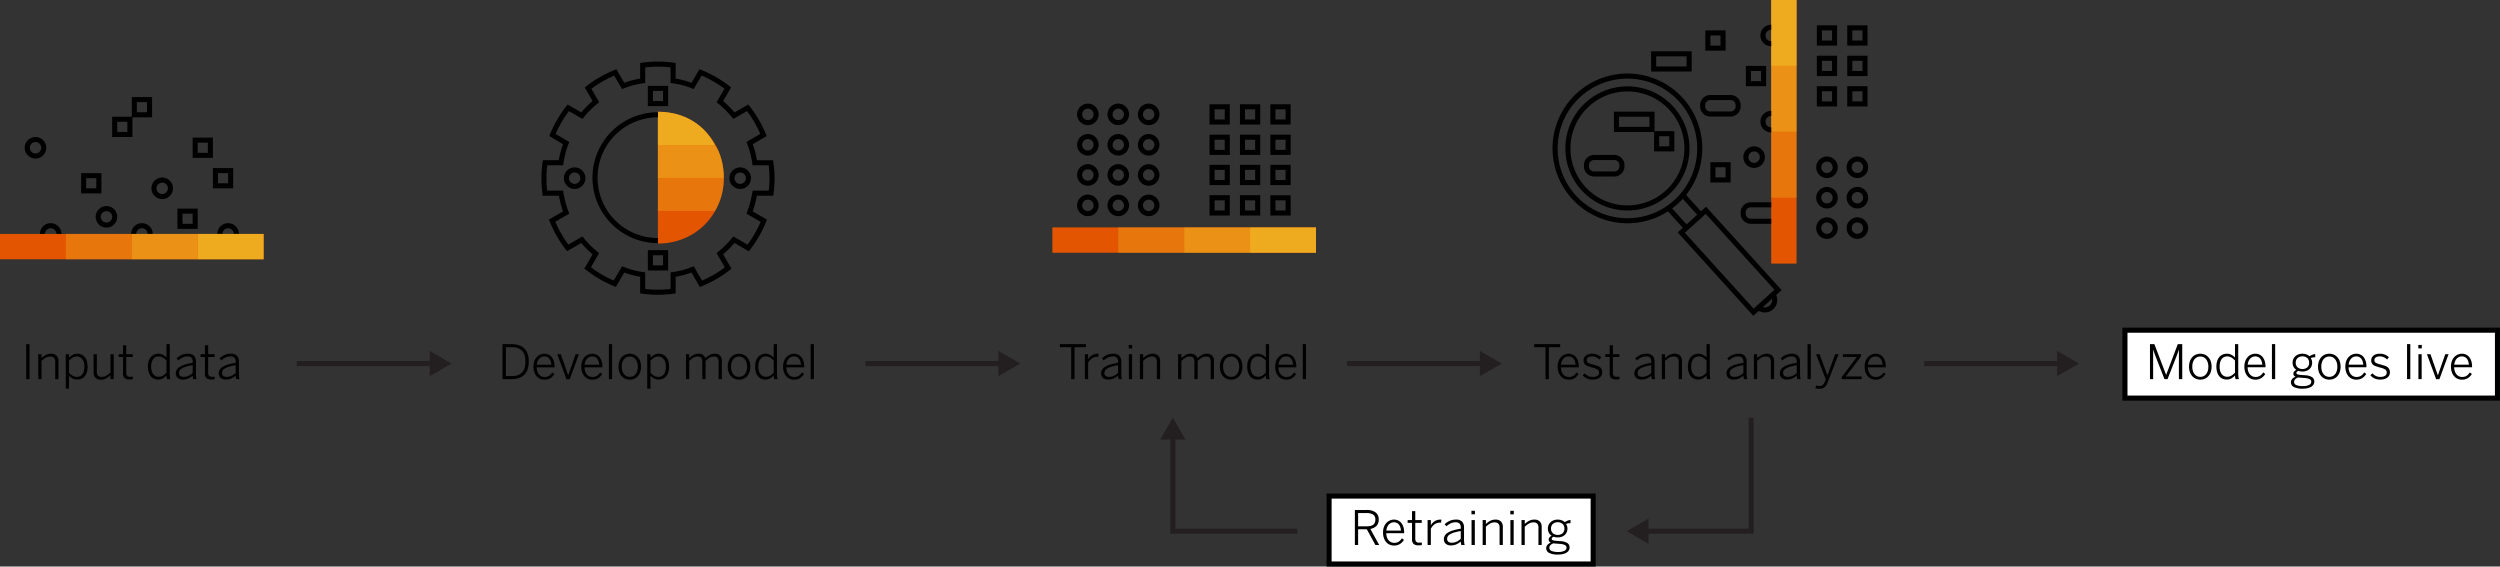 <svg xmlns="http://www.w3.org/2000/svg" viewBox="0 0 1479.506 335.264"><rect x="0" y="0" width="1479.506" height="335.264" fill="#333333" stroke="none"/><defs><style>.cls-1{fill:#e35500;}.cls-2,.cls-3,.cls-4{fill:#efab1f;}.cls-3{opacity:0.7;}.cls-4{opacity:0.4;}.cls-5{fill:#fff;stroke:#000;}.cls-5,.cls-6{stroke-miterlimit:10;stroke-width:3px;}.cls-6{fill:none;stroke:#231f20;}.cls-7{fill:#231f20;}</style></defs><g id="Ebene_2" data-name="Ebene 2"><g id="Layer_1" data-name="Layer 1"><path d="M15.491,224.382V203.656h1.983v20.726Z"/><path d="M22.655,224.382V209.63h1.928v2.325a10.873,10.873,0,0,1,2.468-1.839,6.445,6.445,0,0,1,3.165-.773,4.349,4.349,0,0,1,3.288,1.149,4.476,4.476,0,0,1,1.1,3.226v10.664H32.677V214.074a3.3,3.3,0,0,0-.711-2.318A2.927,2.927,0,0,0,29.737,211a5.408,5.408,0,0,0-2.659.683,12.21,12.21,0,0,0-2.5,1.887v10.814Z"/><path d="M38.925,229.988V209.63h1.928v2.093a10.239,10.239,0,0,1,2.078-1.662,5.388,5.388,0,0,1,2.857-.718,5.994,5.994,0,0,1,2.379.479,5.222,5.222,0,0,1,1.928,1.417,6.954,6.954,0,0,1,1.285,2.381,12.168,12.168,0,0,1,0,6.754,6.707,6.707,0,0,1-1.313,2.377,5.32,5.32,0,0,1-1.982,1.406,6.462,6.462,0,0,1-2.475.471,5.452,5.452,0,0,1-2.6-.625,8.949,8.949,0,0,1-2.16-1.618v7.6Zm1.928-9.368a9.09,9.09,0,0,0,2.2,1.793,4.838,4.838,0,0,0,2.392.616,4.524,4.524,0,0,0,1.812-.356,3.65,3.65,0,0,0,1.415-1.082,5.323,5.323,0,0,0,.923-1.861,9.659,9.659,0,0,0,.335-2.71,9.151,9.151,0,0,0-.349-2.669,5.334,5.334,0,0,0-.971-1.882,3.986,3.986,0,0,0-1.428-1.109A4.2,4.2,0,0,0,45.446,211a4.606,4.606,0,0,0-2.447.657,10.555,10.555,0,0,0-2.146,1.779Z"/><path d="M55.386,220.294V209.63h1.927v10.323a3.354,3.354,0,0,0,.7,2.331,2.915,2.915,0,0,0,2.242.759,5.206,5.206,0,0,0,2.645-.705,13.625,13.625,0,0,0,2.482-1.879V209.63h1.928v14.752H65.38v-2.324a11.259,11.259,0,0,1-2.468,1.853,6.3,6.3,0,0,1-3.138.786,4.314,4.314,0,0,1-3.3-1.162A4.559,4.559,0,0,1,55.386,220.294Z"/><path d="M70.22,211.285V209.63H72.8v-5.291h1.927v5.291H78.56v1.655H74.731v9.266a2.909,2.909,0,0,0,.479,1.8,2.225,2.225,0,0,0,1.846.623h.827a2.466,2.466,0,0,0,.718-.1v1.532c-.228.036-.52.073-.875.109a10.346,10.346,0,0,1-1.039.055,4.242,4.242,0,0,1-3-.855,3.743,3.743,0,0,1-.882-2.782v-9.652Z"/><path d="M87.528,216.993a10.693,10.693,0,0,1,.478-3.362,6.752,6.752,0,0,1,1.318-2.385,5.39,5.39,0,0,1,1.987-1.425,6.322,6.322,0,0,1,2.459-.478,5.65,5.65,0,0,1,2.669.649,7.307,7.307,0,0,1,2.1,1.622v-7.958h1.928v17.09a20.768,20.768,0,0,0,.1,2.208,4.914,4.914,0,0,0,.341,1.428H98.874a6.525,6.525,0,0,1-.238-.991,6.949,6.949,0,0,1-.1-1.183,9.071,9.071,0,0,1-2.081,1.706,5.442,5.442,0,0,1-2.848.714,6.207,6.207,0,0,1-2.376-.459,5,5,0,0,1-1.932-1.412,7.085,7.085,0,0,1-1.291-2.385A10.721,10.721,0,0,1,87.528,216.993Zm1.928.027a8.922,8.922,0,0,0,.349,2.642,5.332,5.332,0,0,0,.966,1.861,3.879,3.879,0,0,0,1.43,1.1,4.282,4.282,0,0,0,1.733.355,4.663,4.663,0,0,0,2.458-.65,10.587,10.587,0,0,0,2.142-1.773v-7.172a9.5,9.5,0,0,0-2.2-1.806,4.76,4.76,0,0,0-2.4-.63,4.454,4.454,0,0,0-1.8.362,3.655,3.655,0,0,0-1.417,1.11,5.515,5.515,0,0,0-.925,1.9A9.721,9.721,0,0,0,89.456,217.02Z"/><path d="M104.044,220.927a4.2,4.2,0,0,1,.506-2.027,5,5,0,0,1,1.681-1.72,12.54,12.54,0,0,1,3.083-1.4,30.513,30.513,0,0,1,4.724-1.037v-.758a3.083,3.083,0,0,0-.765-2.292,3.043,3.043,0,0,0-2.224-.751A6.583,6.583,0,0,0,108,211.6a12.429,12.429,0,0,0-2.458,1.68l-1.047-1.212a11.821,11.821,0,0,1,2.94-1.975,8.811,8.811,0,0,1,3.789-.754,4.656,4.656,0,0,1,3.616,1.243,4.968,4.968,0,0,1,1.123,3.456v6.695a20.858,20.858,0,0,0,.1,2.213,5.706,5.706,0,0,0,.314,1.432h-1.994c-.092-.321-.172-.643-.24-.969a5.525,5.525,0,0,1-.1-1.148,9.237,9.237,0,0,1-2.709,1.773,8.051,8.051,0,0,1-3.1.59,4.461,4.461,0,0,1-3.083-.98A3.457,3.457,0,0,1,104.044,220.927Zm1.928-.245a2.149,2.149,0,0,0,.71,1.76,2.99,2.99,0,0,0,1.965.587,6.891,6.891,0,0,0,2.907-.614,9.136,9.136,0,0,0,2.484-1.706v-4.584a29.9,29.9,0,0,0-3.924.879,10.954,10.954,0,0,0-2.47,1.058,3.68,3.68,0,0,0-1.3,1.229A2.754,2.754,0,0,0,105.972,220.682Z"/><path d="M118.687,211.285V209.63h2.584v-5.291H123.2v5.291h3.828v1.655H123.2v9.266a2.9,2.9,0,0,0,.479,1.8,2.223,2.223,0,0,0,1.845.623h.828a2.459,2.459,0,0,0,.717-.1v1.532c-.227.036-.519.073-.875.109a10.315,10.315,0,0,1-1.039.055,4.246,4.246,0,0,1-3-.855,3.743,3.743,0,0,1-.881-2.782v-9.652Z"/><path d="M129.474,220.927a4.2,4.2,0,0,1,.506-2.027,5,5,0,0,1,1.681-1.72,12.523,12.523,0,0,1,3.083-1.4,30.513,30.513,0,0,1,4.724-1.037v-.758a3.083,3.083,0,0,0-.765-2.292,3.044,3.044,0,0,0-2.224-.751,6.583,6.583,0,0,0-3.046.661,12.429,12.429,0,0,0-2.458,1.68l-1.047-1.212a11.8,11.8,0,0,1,2.94-1.975,8.807,8.807,0,0,1,3.788-.754,4.656,4.656,0,0,1,3.616,1.243,4.963,4.963,0,0,1,1.124,3.456v6.695a21.168,21.168,0,0,0,.1,2.213,5.747,5.747,0,0,0,.315,1.432h-1.994c-.092-.321-.172-.643-.241-.969a5.6,5.6,0,0,1-.1-1.148,9.25,9.25,0,0,1-2.709,1.773,8.056,8.056,0,0,1-3.106.59,4.464,4.464,0,0,1-3.083-.98A3.46,3.46,0,0,1,129.474,220.927Zm1.927-.245a2.152,2.152,0,0,0,.71,1.76,2.991,2.991,0,0,0,1.965.587,6.884,6.884,0,0,0,2.907-.614,9.126,9.126,0,0,0,2.485-1.706v-4.584a29.86,29.86,0,0,0-3.924.879,10.985,10.985,0,0,0-2.471,1.058,3.688,3.688,0,0,0-1.3,1.229A2.754,2.754,0,0,0,131.4,220.682Z"/><path d="M131.625,138.446h-3a6.375,6.375,0,0,1,12.75,0h-3a3.375,3.375,0,0,0-6.75,0ZM84,135.071a3.379,3.379,0,0,1,3.375,3.375h3a6.375,6.375,0,0,0-12.75,0h3A3.379,3.379,0,0,1,84,135.071Zm-54,0a3.379,3.379,0,0,1,3.375,3.375h3a6.375,6.375,0,0,0-12.75,0h3A3.379,3.379,0,0,1,30,135.071Zm87,.375H105v-12h12Zm-3-9h-6v6h6Zm-51-4.5a6.376,6.376,0,1,1-6.375,6.375A6.382,6.382,0,0,1,63,121.945Zm-3.375,6.375A3.375,3.375,0,1,0,63,124.945,3.379,3.379,0,0,0,59.625,128.32Zm30-16.875A6.375,6.375,0,1,1,96,117.82,6.382,6.382,0,0,1,89.625,111.445Zm3,0A3.375,3.375,0,1,0,96,108.07,3.378,3.378,0,0,0,92.625,111.445ZM90,57.445v12H78.374V81.07h-12v-12H78V57.445ZM75.374,72.07h-6v6h6ZM87,60.445H81v6h6Zm39,39h12v12H126Zm3,9h6v-6h-6Zm-3-15H114v-12h12Zm-3-9h-6v6h6Zm-63,30H48v-12H60Zm-3-9H51v6h6Zm-42.375-18A6.375,6.375,0,1,1,21,93.82,6.382,6.382,0,0,1,14.625,87.445Zm3,0A3.375,3.375,0,1,0,21,84.07,3.378,3.378,0,0,0,17.625,87.445Z"/><polygon class="cls-1" points="141.375 138.446 138.375 138.446 131.625 138.446 128.625 138.446 90.375 138.446 87.375 138.446 80.625 138.446 77.625 138.446 36.375 138.446 33.375 138.446 26.625 138.446 23.625 138.446 0 138.446 0 153.446 155.999 153.446 155.999 138.446 141.375 138.446"/><rect class="cls-2" x="128.999" y="126.446" width="15" height="39" transform="translate(-9.447 282.445) rotate(-90)"/><rect class="cls-3" x="89.999" y="126.446" width="15" height="39" transform="translate(-48.446 243.445) rotate(-90)"/><rect class="cls-4" x="51" y="126.446" width="15" height="39" transform="translate(-87.446 204.445) rotate(-90)"/><path d="M627.242,205.474v-1.818h15.381v1.818h-6.7v18.908h-1.983V205.474Z"/><path d="M642.022,224.382V209.63h1.927v2.937H644a7.512,7.512,0,0,1,2.276-2.308,6.423,6.423,0,0,1,3.575-.916h.342l-.191,1.819h-.287a1.2,1.2,0,0,1-.192-.014.848.848,0,0,0-.109-.014,5.513,5.513,0,0,0-3.213.955,7,7,0,0,0-2.256,2.715v9.578Z"/><path d="M651.66,220.927a4.2,4.2,0,0,1,.506-2.027,5,5,0,0,1,1.682-1.72,12.506,12.506,0,0,1,3.083-1.4,30.471,30.471,0,0,1,4.723-1.037v-.758a3.087,3.087,0,0,0-.764-2.292,3.045,3.045,0,0,0-2.225-.751,6.586,6.586,0,0,0-3.046.661,12.458,12.458,0,0,0-2.458,1.68l-1.047-1.212a11.808,11.808,0,0,1,2.941-1.975,8.8,8.8,0,0,1,3.788-.754,4.656,4.656,0,0,1,3.616,1.243,4.968,4.968,0,0,1,1.123,3.456v6.695a20.858,20.858,0,0,0,.1,2.213,5.75,5.75,0,0,0,.314,1.432H662c-.092-.321-.172-.643-.24-.969a5.525,5.525,0,0,1-.1-1.148,9.224,9.224,0,0,1-2.709,1.773,8.051,8.051,0,0,1-3.105.59,4.463,4.463,0,0,1-3.083-.98A3.457,3.457,0,0,1,651.66,220.927Zm1.928-.245a2.149,2.149,0,0,0,.71,1.76,2.991,2.991,0,0,0,1.965.587,6.887,6.887,0,0,0,2.907-.614,9.106,9.106,0,0,0,2.484-1.706v-4.584a29.9,29.9,0,0,0-3.924.879,10.954,10.954,0,0,0-2.47,1.058,3.688,3.688,0,0,0-1.3,1.229A2.754,2.754,0,0,0,653.588,220.682Z"/><path d="M667.984,206.212v-2.078h2.051v2.078Zm.055,18.17V209.63h1.928v14.752Z"/><path d="M674.6,224.382V209.63h1.927v2.325A10.9,10.9,0,0,1,679,210.116a6.447,6.447,0,0,1,3.165-.773,4.349,4.349,0,0,1,3.288,1.149,4.472,4.472,0,0,1,1.1,3.226v10.664h-1.928V214.074a3.29,3.29,0,0,0-.711-2.318,2.926,2.926,0,0,0-2.228-.758,5.412,5.412,0,0,0-2.66.683,12.21,12.21,0,0,0-2.5,1.887v10.814Z"/><path d="M697.2,224.382V209.63h1.928v2.325a12.346,12.346,0,0,1,2.427-1.853,5.8,5.8,0,0,1,2.973-.759,4.4,4.4,0,0,1,2.8.745,3.685,3.685,0,0,1,1.248,1.921,13.827,13.827,0,0,1,2.553-1.88,6.011,6.011,0,0,1,3.033-.786,4.051,4.051,0,0,1,3.264,1.176,4.807,4.807,0,0,1,.992,3.2v10.664h-1.928V214.074a3.7,3.7,0,0,0-.6-2.318,2.651,2.651,0,0,0-2.178-.758,4.864,4.864,0,0,0-2.507.683,13.448,13.448,0,0,0-2.424,1.887v10.814h-1.927V214.074a3.7,3.7,0,0,0-.6-2.318,2.661,2.661,0,0,0-2.188-.758,4.869,4.869,0,0,0-2.515.683,13.432,13.432,0,0,0-2.42,1.887v10.814Z"/><path d="M721.92,217.013a9.36,9.36,0,0,1,.532-3.274,7.165,7.165,0,0,1,1.442-2.406,6.006,6.006,0,0,1,2.13-1.484,6.707,6.707,0,0,1,2.588-.506,6.619,6.619,0,0,1,2.56.506,6.052,6.052,0,0,1,2.128,1.484,7.151,7.151,0,0,1,1.443,2.406,10.325,10.325,0,0,1,0,6.555A7.245,7.245,0,0,1,733.3,222.7a6.017,6.017,0,0,1-2.128,1.49,6.729,6.729,0,0,1-5.12,0,6.107,6.107,0,0,1-2.145-1.49,7.138,7.138,0,0,1-1.455-2.407A9.349,9.349,0,0,1,721.92,217.013Zm1.928-.027a8.877,8.877,0,0,0,.294,2.324,5.765,5.765,0,0,0,.9,1.921,4.511,4.511,0,0,0,1.5,1.319,4.614,4.614,0,0,0,4.067.041,4.429,4.429,0,0,0,1.485-1.251,5.706,5.706,0,0,0,.938-1.9,8.748,8.748,0,0,0,.322-2.454,8.371,8.371,0,0,0-.308-2.29,6.02,6.02,0,0,0-.9-1.9,4.5,4.5,0,0,0-1.472-1.3,4.167,4.167,0,0,0-2.061-.492,4.343,4.343,0,0,0-2.006.451,4.45,4.45,0,0,0-1.5,1.244,5.613,5.613,0,0,0-.938,1.9A8.567,8.567,0,0,0,723.848,216.986Z"/><path d="M738.107,216.993a10.693,10.693,0,0,1,.478-3.362,6.752,6.752,0,0,1,1.318-2.385,5.39,5.39,0,0,1,1.987-1.425,6.322,6.322,0,0,1,2.459-.478,5.656,5.656,0,0,1,2.67.649,7.316,7.316,0,0,1,2.094,1.622v-7.958h1.928v17.09a20.768,20.768,0,0,0,.1,2.208,4.88,4.88,0,0,0,.342,1.428h-2.026a6.525,6.525,0,0,1-.238-.991,6.949,6.949,0,0,1-.1-1.183,9.049,9.049,0,0,1-2.081,1.706,5.442,5.442,0,0,1-2.848.714,6.207,6.207,0,0,1-2.376-.459,5.01,5.01,0,0,1-1.932-1.412,7.085,7.085,0,0,1-1.291-2.385A10.721,10.721,0,0,1,738.107,216.993Zm1.928.027a8.922,8.922,0,0,0,.349,2.642,5.332,5.332,0,0,0,.966,1.861,3.879,3.879,0,0,0,1.43,1.1,4.282,4.282,0,0,0,1.733.355,4.66,4.66,0,0,0,2.458-.65,10.56,10.56,0,0,0,2.142-1.773v-7.172a9.5,9.5,0,0,0-2.2-1.806,4.76,4.76,0,0,0-2.4-.63,4.454,4.454,0,0,0-1.8.362,3.663,3.663,0,0,0-1.417,1.11,5.515,5.515,0,0,0-.925,1.9A9.759,9.759,0,0,0,740.035,217.02Z"/><path d="M754.678,216.986a9.158,9.158,0,0,1,.574-3.4,7,7,0,0,1,1.5-2.379,6.207,6.207,0,0,1,2.071-1.4,6.112,6.112,0,0,1,2.318-.465,5.807,5.807,0,0,1,2.4.492,5.222,5.222,0,0,1,1.9,1.457,7.142,7.142,0,0,1,1.265,2.406,10.8,10.8,0,0,1,.465,3.315v.369H756.605a7.235,7.235,0,0,0,.376,2.432,5.544,5.544,0,0,0,1,1.786,4.25,4.25,0,0,0,3.268,1.5,4.8,4.8,0,0,0,2.7-.693,6.742,6.742,0,0,0,1.894-2.013l1.2.961a7.746,7.746,0,0,1-2.4,2.447,6.445,6.445,0,0,1-3.52.9,6.313,6.313,0,0,1-2.461-.492,5.673,5.673,0,0,1-2.055-1.477,7.487,7.487,0,0,1-1.408-2.406A9.572,9.572,0,0,1,754.678,216.986Zm1.955-1.149h8.654a9.346,9.346,0,0,0-.376-1.931,4.945,4.945,0,0,0-.793-1.568,3.49,3.49,0,0,0-1.271-1.031,3.98,3.98,0,0,0-1.743-.364,4.115,4.115,0,0,0-1.545.3,4,4,0,0,0-1.347.9,5.1,5.1,0,0,0-1.025,1.52A7.045,7.045,0,0,0,756.633,215.837Z"/><path d="M770.975,224.382V203.656H772.9v20.726Z"/><path d="M715.8,127.539h12v-12h-12Zm3-9h6v6h-6Zm15,9h12v-12h-12Zm3-9h6v6h-6Zm-21-9h12v-12h-12Zm3-9h6v6h-6Zm33,9h12v-12h-12Zm3-9h6v6h-6Zm-21,9h12v-12h-12Zm3-9h6v6h-6Zm15,27h12v-12h-12Zm3-9h6v6h-6Zm-75-21.375a6.375,6.375,0,1,0,6.375,6.375A6.382,6.382,0,0,0,679.8,97.164Zm0,9.75a3.375,3.375,0,1,1,3.375-3.375A3.379,3.379,0,0,1,679.8,106.914Zm-18,8.25a6.375,6.375,0,1,0,6.375,6.375A6.382,6.382,0,0,0,661.8,115.164Zm0,9.75a3.375,3.375,0,1,1,3.375-3.375A3.379,3.379,0,0,1,661.8,124.914Zm0-27.75a6.375,6.375,0,1,0,6.375,6.375A6.382,6.382,0,0,0,661.8,97.164Zm0,9.75a3.375,3.375,0,1,1,3.375-3.375A3.379,3.379,0,0,1,661.8,106.914Zm-18-9.75a6.375,6.375,0,1,0,6.375,6.375A6.382,6.382,0,0,0,643.8,97.164Zm0,9.75a3.375,3.375,0,1,1,3.375-3.375A3.379,3.379,0,0,1,643.8,106.914Zm36,8.25a6.375,6.375,0,1,0,6.375,6.375A6.382,6.382,0,0,0,679.8,115.164Zm0,9.75a3.375,3.375,0,1,1,3.375-3.375A3.379,3.379,0,0,1,679.8,124.914Zm-36-9.75a6.375,6.375,0,1,0,6.375,6.375A6.382,6.382,0,0,0,643.8,115.164Zm0,9.75a3.375,3.375,0,1,1,3.375-3.375A3.379,3.379,0,0,1,643.8,124.914Z"/><path d="M715.8,91.689h12v-12h-12Zm3-9h6v6h-6Zm15,9h12v-12h-12Zm3-9h6v6h-6Zm-21-9h12v-12h-12Zm3-9h6v6h-6Zm33,9h12v-12h-12Zm3-9h6v6h-6Zm-21,9h12v-12h-12Zm3-9h6v6h-6Zm15,27h12v-12h-12Zm3-9h6v6h-6Zm-75-21.375a6.375,6.375,0,1,0,6.375,6.375A6.383,6.383,0,0,0,679.8,61.314Zm0,9.75a3.375,3.375,0,1,1,3.375-3.375A3.378,3.378,0,0,1,679.8,71.064Zm-18,8.25a6.375,6.375,0,1,0,6.375,6.375A6.383,6.383,0,0,0,661.8,79.314Zm0,9.75a3.375,3.375,0,1,1,3.375-3.375A3.378,3.378,0,0,1,661.8,89.064Zm0-27.75a6.375,6.375,0,1,0,6.375,6.375A6.383,6.383,0,0,0,661.8,61.314Zm0,9.75a3.375,3.375,0,1,1,3.375-3.375A3.378,3.378,0,0,1,661.8,71.064Zm-18-9.75a6.375,6.375,0,1,0,6.375,6.375A6.383,6.383,0,0,0,643.8,61.314Zm0,9.75a3.375,3.375,0,1,1,3.375-3.375A3.378,3.378,0,0,1,643.8,71.064Zm36,8.25a6.375,6.375,0,1,0,6.375,6.375A6.383,6.383,0,0,0,679.8,79.314Zm0,9.75a3.375,3.375,0,1,1,3.375-3.375A3.378,3.378,0,0,1,679.8,89.064Zm-36-9.75a6.375,6.375,0,1,0,6.375,6.375A6.383,6.383,0,0,0,643.8,79.314Zm0,9.75a3.375,3.375,0,1,1,3.375-3.375A3.378,3.378,0,0,1,643.8,89.064Z"/><polygon class="cls-1" points="764.172 134.577 761.172 134.577 754.422 134.577 751.422 134.577 713.172 134.577 710.172 134.577 703.422 134.577 700.422 134.577 659.172 134.577 656.172 134.577 649.422 134.577 646.422 134.577 622.797 134.577 622.797 149.576 778.796 149.576 778.796 134.577 764.172 134.577"/><rect class="cls-2" x="751.796" y="122.577" width="15" height="39" transform="translate(617.22 901.373) rotate(-90)"/><rect class="cls-3" x="712.797" y="122.577" width="15" height="39" transform="translate(578.22 862.373) rotate(-90)"/><rect class="cls-4" x="673.797" y="122.577" width="15" height="39" transform="translate(539.22 823.373) rotate(-90)"/><rect class="cls-5" x="786.557" y="293.578" width="156.279" height="40.186"/><path d="M801.813,322.537V301.81h6.918a8.608,8.608,0,0,1,5.343,1.427,4.947,4.947,0,0,1,1.849,4.172,5.165,5.165,0,0,1-1.358,3.853,6.783,6.783,0,0,1-3.6,1.759l5.24,9.516h-2.242l-5.066-9.3h-5.161v9.3Zm1.928-11.061h4.847a11.854,11.854,0,0,0,2.286-.2,4.618,4.618,0,0,0,1.684-.658,2.881,2.881,0,0,0,1.034-1.233,4.607,4.607,0,0,0,.348-1.9,3.253,3.253,0,0,0-1.382-2.992,7.54,7.54,0,0,0-4-.871h-4.82Z"/><path d="M818.493,315.14a9.173,9.173,0,0,1,.574-3.4,6.991,6.991,0,0,1,1.5-2.379,6.214,6.214,0,0,1,2.072-1.4,6.106,6.106,0,0,1,2.317-.464,5.807,5.807,0,0,1,2.4.492,5.2,5.2,0,0,1,1.9,1.456,7.141,7.141,0,0,1,1.264,2.406,10.8,10.8,0,0,1,.465,3.316v.369H820.421a7.229,7.229,0,0,0,.376,2.431,5.544,5.544,0,0,0,1,1.786,4.241,4.241,0,0,0,3.267,1.5,4.806,4.806,0,0,0,2.7-.693,6.727,6.727,0,0,0,1.893-2.013l1.2.961a7.757,7.757,0,0,1-2.4,2.448,6.457,6.457,0,0,1-3.521.9,6.32,6.32,0,0,1-2.461-.492,5.646,5.646,0,0,1-2.054-1.477,7.489,7.489,0,0,1-1.409-2.406A9.568,9.568,0,0,1,818.493,315.14Zm1.955-1.148H829.1a9.489,9.489,0,0,0-.376-1.932,4.97,4.97,0,0,0-.793-1.567,3.5,3.5,0,0,0-1.272-1.032,3.98,3.98,0,0,0-1.743-.364,4.119,4.119,0,0,0-1.545.3,4.018,4.018,0,0,0-1.347.9,5.115,5.115,0,0,0-1.025,1.52A7.073,7.073,0,0,0,820.448,313.992Z"/><path d="M833.054,309.439v-1.654h2.584v-5.291h1.927v5.291h3.829v1.654h-3.829v9.267a2.906,2.906,0,0,0,.479,1.8,2.225,2.225,0,0,0,1.846.623h.827a2.5,2.5,0,0,0,.718-.095v1.531c-.228.036-.52.073-.875.109a10.346,10.346,0,0,1-1.039.055,4.247,4.247,0,0,1-3-.854,3.748,3.748,0,0,1-.882-2.783v-9.652Z"/><path d="M844.853,322.537V307.785h1.927v2.936h.055a7.5,7.5,0,0,1,2.276-2.307,6.416,6.416,0,0,1,3.576-.916h.341l-.191,1.818h-.287a1.2,1.2,0,0,1-.192-.014.789.789,0,0,0-.109-.013,5.506,5.506,0,0,0-3.213.955,6.988,6.988,0,0,0-2.256,2.715v9.578Z"/><path d="M854.491,319.082a4.2,4.2,0,0,1,.506-2.028,5.007,5.007,0,0,1,1.682-1.72,12.506,12.506,0,0,1,3.083-1.4,30.471,30.471,0,0,1,4.723-1.037v-.758a3.087,3.087,0,0,0-.764-2.292,3.045,3.045,0,0,0-2.225-.751,6.586,6.586,0,0,0-3.046.661,12.5,12.5,0,0,0-2.458,1.68l-1.047-1.212a11.835,11.835,0,0,1,2.941-1.975,8.818,8.818,0,0,1,3.788-.753,4.656,4.656,0,0,1,3.616,1.243,4.963,4.963,0,0,1,1.123,3.455v6.695a20.845,20.845,0,0,0,.1,2.213,5.759,5.759,0,0,0,.314,1.433h-1.994c-.092-.322-.172-.644-.24-.97a5.587,5.587,0,0,1-.1-1.148,9.2,9.2,0,0,1-2.709,1.773,8.051,8.051,0,0,1-3.1.591,4.458,4.458,0,0,1-3.083-.981A3.455,3.455,0,0,1,854.491,319.082Zm1.928-.246a2.147,2.147,0,0,0,.71,1.76,2.991,2.991,0,0,0,1.965.587,6.887,6.887,0,0,0,2.907-.614,9.1,9.1,0,0,0,2.484-1.705v-4.585a29.823,29.823,0,0,0-3.923.88,10.9,10.9,0,0,0-2.471,1.057,3.688,3.688,0,0,0-1.3,1.229A2.754,2.754,0,0,0,856.419,318.836Z"/><path d="M870.815,304.367v-2.078h2.051v2.078Zm.055,18.17V307.785H872.8v14.752Z"/><path d="M877.433,322.537V307.785h1.927v2.324a10.925,10.925,0,0,1,2.468-1.839,6.447,6.447,0,0,1,3.165-.772,4.349,4.349,0,0,1,3.288,1.148,4.475,4.475,0,0,1,1.1,3.227v10.664h-1.928V312.228a3.287,3.287,0,0,0-.711-2.317,2.921,2.921,0,0,0-2.228-.759,5.412,5.412,0,0,0-2.66.683,12.246,12.246,0,0,0-2.5,1.887v10.815Z"/><path d="M893.812,304.367v-2.078h2.05v2.078Zm.054,18.17V307.785h1.928v14.752Z"/><path d="M900.429,322.537V307.785h1.927v2.324a10.925,10.925,0,0,1,2.468-1.839,6.447,6.447,0,0,1,3.165-.772,4.349,4.349,0,0,1,3.288,1.148,4.475,4.475,0,0,1,1.1,3.227v10.664H910.45V312.228a3.287,3.287,0,0,0-.711-2.317,2.921,2.921,0,0,0-2.228-.759,5.408,5.408,0,0,0-2.659.683,12.223,12.223,0,0,0-2.5,1.887v10.815Z"/><path d="M915.044,324.471a2.98,2.98,0,0,1,.725-2,4.832,4.832,0,0,1,2.023-1.343,1.9,1.9,0,0,1-1.285-1.881,1.847,1.847,0,0,1,.48-1.228,4.188,4.188,0,0,1,1.284-.969,4.782,4.782,0,0,1-1.655-1.77,5.454,5.454,0,0,1-.143-4.621,5.042,5.042,0,0,1,1.216-1.675,5.657,5.657,0,0,1,1.839-1.094,7.091,7.091,0,0,1,4.673,0,5.5,5.5,0,0,1,1.844,1.121,6.973,6.973,0,0,1,1.568-.854,7.24,7.24,0,0,1,1.827-.486V309.6a8.944,8.944,0,0,0-1.342.107,5.762,5.762,0,0,0-1.344.377,4.608,4.608,0,0,1,.854,2.788,5.015,5.015,0,0,1-.448,2.149,4.932,4.932,0,0,1-1.215,1.636,5.27,5.27,0,0,1-1.819,1.034,7,7,0,0,1-2.273.358,6.631,6.631,0,0,1-2.379-.41,2.688,2.688,0,0,0-.855.526.973.973,0,0,0-.321.729.786.786,0,0,0,.459.728,5.453,5.453,0,0,0,1.72.4l3.221.246a8.142,8.142,0,0,1,3.869,1.114,2.979,2.979,0,0,1,1.313,2.625,3.259,3.259,0,0,1-.5,1.792,4.03,4.03,0,0,1-1.4,1.312,7.536,7.536,0,0,1-2.144.8,12.673,12.673,0,0,1-2.765.281,10.845,10.845,0,0,1-5.325-1A3.05,3.05,0,0,1,915.044,324.471Zm1.873-.24a1.954,1.954,0,0,0,1.278,1.8,9.833,9.833,0,0,0,4.068.625,7.668,7.668,0,0,0,3.541-.679,2.024,2.024,0,0,0,1.285-1.792,1.75,1.75,0,0,0-.917-1.6,7.581,7.581,0,0,0-3.092-.706l-2.921-.239-.781-.083a3.848,3.848,0,0,0-1.859,1.116A2.385,2.385,0,0,0,916.917,324.231Zm.984-11.388a3.553,3.553,0,0,0,1.08,2.721,4.657,4.657,0,0,0,5.777.016,3.5,3.5,0,0,0,1.059-2.679,3.816,3.816,0,0,0-1.032-2.824,4.631,4.631,0,0,0-5.831,0A3.7,3.7,0,0,0,917.9,312.843Z"/><rect class="cls-5" x="1257.551" y="195.407" width="220.455" height="40.186"/><path d="M1272.356,224.367V203.64h2.6l6.94,18.156h.054l6.885-18.156h2.624v20.727h-1.982V207h-.055q-.233.7-.567,1.668t-.717,1.969l-5.382,13.727h-1.816l-5.369-13.727q-.192-.492-.348-.93c-.105-.292-.207-.576-.308-.854s-.2-.572-.307-.882-.211-.651-.321-1.025h-.054v17.418Z"/><path d="M1295.476,217a9.338,9.338,0,0,1,.532-3.275,7.163,7.163,0,0,1,1.441-2.406,6.016,6.016,0,0,1,2.131-1.483,6.707,6.707,0,0,1,2.588-.506,6.619,6.619,0,0,1,2.56.506,6.037,6.037,0,0,1,2.127,1.483,7.153,7.153,0,0,1,1.444,2.406,10.328,10.328,0,0,1,0,6.556,7.243,7.243,0,0,1-1.444,2.406,6,6,0,0,1-2.127,1.49,6.731,6.731,0,0,1-5.121,0,6.1,6.1,0,0,1-2.144-1.49,7.118,7.118,0,0,1-1.455-2.406A9.326,9.326,0,0,1,1295.476,217Zm1.927-.028a8.914,8.914,0,0,0,.294,2.324,5.757,5.757,0,0,0,.9,1.921,4.514,4.514,0,0,0,1.5,1.32,4.621,4.621,0,0,0,4.066.041,4.466,4.466,0,0,0,1.486-1.251,5.7,5.7,0,0,0,.938-1.9,8.745,8.745,0,0,0,.321-2.454,8.376,8.376,0,0,0-.307-2.29,6,6,0,0,0-.9-1.9,4.5,4.5,0,0,0-1.471-1.306,4.167,4.167,0,0,0-2.061-.492,4.343,4.343,0,0,0-2.006.451,4.431,4.431,0,0,0-1.5,1.244,5.6,5.6,0,0,0-.938,1.9A8.559,8.559,0,0,0,1297.4,216.97Z"/><path d="M1311.663,216.977a10.662,10.662,0,0,1,.478-3.361,6.75,6.75,0,0,1,1.318-2.386,5.406,5.406,0,0,1,1.986-1.425,6.343,6.343,0,0,1,2.459-.477,5.653,5.653,0,0,1,2.67.648,7.343,7.343,0,0,1,2.1,1.622V203.64h1.928v17.09a21.063,21.063,0,0,0,.1,2.208,4.952,4.952,0,0,0,.342,1.429h-2.025a6.585,6.585,0,0,1-.238-.991,6.97,6.97,0,0,1-.1-1.184,9.071,9.071,0,0,1-2.081,1.706,5.434,5.434,0,0,1-2.849.715,6.226,6.226,0,0,1-2.376-.459,5.027,5.027,0,0,1-1.931-1.412,7.1,7.1,0,0,1-1.291-2.386A10.692,10.692,0,0,1,1311.663,216.977Zm1.928.027a8.957,8.957,0,0,0,.348,2.642,5.366,5.366,0,0,0,.966,1.861,3.861,3.861,0,0,0,1.431,1.1,4.282,4.282,0,0,0,1.732.356,4.649,4.649,0,0,0,2.458-.651,10.524,10.524,0,0,0,2.143-1.772v-7.172a9.523,9.523,0,0,0-2.2-1.807,4.764,4.764,0,0,0-2.4-.63,4.433,4.433,0,0,0-1.8.363,3.653,3.653,0,0,0-1.417,1.109,5.506,5.506,0,0,0-.925,1.9A9.721,9.721,0,0,0,1313.591,217Z"/><path d="M1328.233,216.97a9.156,9.156,0,0,1,.575-3.4,6.961,6.961,0,0,1,1.5-2.379,6.193,6.193,0,0,1,2.071-1.4,6.092,6.092,0,0,1,2.317-.465,5.815,5.815,0,0,1,2.4.492,5.208,5.208,0,0,1,1.9,1.456,7.16,7.16,0,0,1,1.265,2.406,10.84,10.84,0,0,1,.465,3.316v.369h-10.569a7.229,7.229,0,0,0,.376,2.431,5.544,5.544,0,0,0,1,1.786,4.246,4.246,0,0,0,3.268,1.5,4.8,4.8,0,0,0,2.7-.694,6.735,6.735,0,0,0,1.893-2.012l1.2.96a7.757,7.757,0,0,1-2.4,2.448,6.453,6.453,0,0,1-3.52.9,6.313,6.313,0,0,1-2.461-.492,5.641,5.641,0,0,1-2.055-1.477,7.469,7.469,0,0,1-1.408-2.406A9.544,9.544,0,0,1,1328.233,216.97Zm1.955-1.148h8.655a9.489,9.489,0,0,0-.376-1.932,4.96,4.96,0,0,0-.793-1.567,3.483,3.483,0,0,0-1.272-1.031,3.963,3.963,0,0,0-1.743-.365,4.119,4.119,0,0,0-1.545.3,3.993,3.993,0,0,0-1.346.9,5.1,5.1,0,0,0-1.026,1.519A7.073,7.073,0,0,0,1330.188,215.822Z"/><path d="M1344.53,224.367V203.64h1.928v20.727Z"/><path d="M1355.769,226.3a2.984,2.984,0,0,1,.724-2,4.845,4.845,0,0,1,2.024-1.343,1.894,1.894,0,0,1-1.286-1.88,1.848,1.848,0,0,1,.481-1.229,4.183,4.183,0,0,1,1.283-.969,4.771,4.771,0,0,1-1.654-1.77,5.459,5.459,0,0,1-.144-4.621,5.031,5.031,0,0,1,1.217-1.675,5.657,5.657,0,0,1,1.839-1.094,6.6,6.6,0,0,1,2.324-.4,6.671,6.671,0,0,1,2.349.4,5.5,5.5,0,0,1,1.844,1.121,6.951,6.951,0,0,1,1.568-.854,7.229,7.229,0,0,1,1.827-.486v1.928a8.833,8.833,0,0,0-1.343.108,5.658,5.658,0,0,0-1.343.377,4.6,4.6,0,0,1,.854,2.787,5.015,5.015,0,0,1-.448,2.149,4.922,4.922,0,0,1-1.215,1.636,5.279,5.279,0,0,1-1.819,1.034,7.007,7.007,0,0,1-2.274.358,6.638,6.638,0,0,1-2.379-.41,2.712,2.712,0,0,0-.854.526.974.974,0,0,0-.322.729.787.787,0,0,0,.459.728,5.453,5.453,0,0,0,1.72.4l3.222.246a8.142,8.142,0,0,1,3.869,1.114,2.979,2.979,0,0,1,1.313,2.625,3.259,3.259,0,0,1-.5,1.792,4.03,4.03,0,0,1-1.4,1.312,7.517,7.517,0,0,1-2.144.8,12.673,12.673,0,0,1-2.765.281,10.843,10.843,0,0,1-5.325-1A3.05,3.05,0,0,1,1355.769,226.3Zm1.873-.24a1.953,1.953,0,0,0,1.278,1.8,9.827,9.827,0,0,0,4.067.625,7.665,7.665,0,0,0,3.541-.679,2.022,2.022,0,0,0,1.285-1.792,1.749,1.749,0,0,0-.916-1.6,7.585,7.585,0,0,0-3.092-.706l-2.921-.239-.781-.083a3.856,3.856,0,0,0-1.86,1.116A2.391,2.391,0,0,0,1357.642,226.061Zm.984-11.388a3.55,3.55,0,0,0,1.08,2.721,4.656,4.656,0,0,0,5.776.016,3.5,3.5,0,0,0,1.06-2.679,3.82,3.82,0,0,0-1.032-2.824,4.631,4.631,0,0,0-5.831,0A3.7,3.7,0,0,0,1358.626,214.673Z"/><path d="M1371.819,217a9.338,9.338,0,0,1,.533-3.275,7.163,7.163,0,0,1,1.441-2.406,6,6,0,0,1,2.131-1.483,6.7,6.7,0,0,1,2.588-.506,6.614,6.614,0,0,1,2.559.506,6.031,6.031,0,0,1,2.128,1.483,7.153,7.153,0,0,1,1.444,2.406,10.328,10.328,0,0,1,0,6.556,7.243,7.243,0,0,1-1.444,2.406,6,6,0,0,1-2.128,1.49,6.729,6.729,0,0,1-5.12,0,6.1,6.1,0,0,1-2.144-1.49,7.1,7.1,0,0,1-1.455-2.406A9.325,9.325,0,0,1,1371.819,217Zm1.928-.028a8.914,8.914,0,0,0,.294,2.324,5.755,5.755,0,0,0,.9,1.921,4.527,4.527,0,0,0,1.5,1.32,4.621,4.621,0,0,0,4.066.041,4.453,4.453,0,0,0,1.485-1.251,5.7,5.7,0,0,0,.939-1.9,8.745,8.745,0,0,0,.321-2.454,8.338,8.338,0,0,0-.308-2.29,6,6,0,0,0-.9-1.9,4.5,4.5,0,0,0-1.472-1.306,4.163,4.163,0,0,0-2.06-.492,4.343,4.343,0,0,0-2.006.451,4.431,4.431,0,0,0-1.5,1.244,5.62,5.62,0,0,0-.939,1.9A8.6,8.6,0,0,0,1373.747,216.97Z"/><path d="M1387.98,216.97a9.156,9.156,0,0,1,.574-3.4,6.991,6.991,0,0,1,1.5-2.379,6.193,6.193,0,0,1,2.071-1.4,6.092,6.092,0,0,1,2.317-.465,5.812,5.812,0,0,1,2.4.492,5.208,5.208,0,0,1,1.9,1.456,7.16,7.16,0,0,1,1.265,2.406,10.84,10.84,0,0,1,.465,3.316v.369h-10.569a7.229,7.229,0,0,0,.376,2.431,5.544,5.544,0,0,0,1.005,1.786,4.246,4.246,0,0,0,3.268,1.5,4.8,4.8,0,0,0,2.7-.694,6.735,6.735,0,0,0,1.893-2.012l1.2.96a7.76,7.76,0,0,1-2.4,2.448,6.453,6.453,0,0,1-3.52.9,6.313,6.313,0,0,1-2.461-.492,5.649,5.649,0,0,1-2.055-1.477,7.469,7.469,0,0,1-1.408-2.406A9.545,9.545,0,0,1,1387.98,216.97Zm1.955-1.148h8.654a9.489,9.489,0,0,0-.376-1.932,4.96,4.96,0,0,0-.793-1.567,3.483,3.483,0,0,0-1.272-1.031,3.96,3.96,0,0,0-1.743-.365,4.122,4.122,0,0,0-1.545.3,3.993,3.993,0,0,0-1.346.9,5.1,5.1,0,0,0-1.026,1.519A7.045,7.045,0,0,0,1389.935,215.822Z"/><path d="M1402.8,222.028l1.23-1.122a6.57,6.57,0,0,0,1.949,1.559,5.636,5.636,0,0,0,2.645.576,5.093,5.093,0,0,0,2.871-.665,2.189,2.189,0,0,0,.971-1.926,2.031,2.031,0,0,0-.957-1.824,10.492,10.492,0,0,0-3.1-1.125c-.818-.253-1.555-.484-2.213-.688a5.214,5.214,0,0,1-1.629-.8,3.185,3.185,0,0,1-.963-1.161,3.8,3.8,0,0,1-.322-1.652,3.42,3.42,0,0,1,.335-1.485,3.635,3.635,0,0,1,.978-1.238,4.814,4.814,0,0,1,1.565-.842,6.726,6.726,0,0,1,2.126-.307,7.837,7.837,0,0,1,3.2.574,7.524,7.524,0,0,1,2.27,1.559l-1.094,1.287a6.536,6.536,0,0,0-1.9-1.328,5.664,5.664,0,0,0-2.406-.493,5.177,5.177,0,0,0-1.477.182,2.852,2.852,0,0,0-.977.485,1.99,1.99,0,0,0-.561.687,1.83,1.83,0,0,0-.185.8,1.788,1.788,0,0,0,.832,1.595,8.969,8.969,0,0,0,2.771.99l2.416.737a5.529,5.529,0,0,1,1.768.869,3.455,3.455,0,0,1,1.056,1.289,4.421,4.421,0,0,1,.345,1.863,3.611,3.611,0,0,1-.438,1.793,4.081,4.081,0,0,1-1.189,1.33,5.321,5.321,0,0,1-1.805.819,9.235,9.235,0,0,1-2.31.272,7.729,7.729,0,0,1-3.466-.734A6.331,6.331,0,0,1,1402.8,222.028Z"/><path d="M1424.5,224.367V203.64h1.928v20.727Z"/><path d="M1431.169,206.2v-2.078h2.051V206.2Zm.055,18.17V209.615h1.927v14.752Z"/><path d="M1436.269,209.615h2.078l4.361,12.455h.055l4.347-12.455h1.955l-5.427,14.806h-1.928Z"/><path d="M1450.487,216.97a9.156,9.156,0,0,1,.575-3.4,6.974,6.974,0,0,1,1.5-2.379,6.206,6.206,0,0,1,2.072-1.4,6.088,6.088,0,0,1,2.317-.465,5.815,5.815,0,0,1,2.4.492,5.208,5.208,0,0,1,1.9,1.456,7.16,7.16,0,0,1,1.265,2.406,10.841,10.841,0,0,1,.464,3.316v.369h-10.568a7.229,7.229,0,0,0,.376,2.431,5.544,5.544,0,0,0,1.005,1.786,4.246,4.246,0,0,0,3.267,1.5,4.806,4.806,0,0,0,2.7-.694,6.735,6.735,0,0,0,1.893-2.012l1.2.96a7.757,7.757,0,0,1-2.4,2.448,6.454,6.454,0,0,1-3.521.9,6.311,6.311,0,0,1-2.46-.492,5.641,5.641,0,0,1-2.055-1.477,7.469,7.469,0,0,1-1.408-2.406A9.544,9.544,0,0,1,1450.487,216.97Zm1.955-1.148h8.655a9.489,9.489,0,0,0-.376-1.932,4.96,4.96,0,0,0-.793-1.567,3.483,3.483,0,0,0-1.272-1.031,3.966,3.966,0,0,0-1.743-.365,4.119,4.119,0,0,0-1.545.3,3.993,3.993,0,0,0-1.346.9,5.08,5.08,0,0,0-1.026,1.519A7.073,7.073,0,0,0,1452.442,215.822Z"/><line class="cls-6" x1="175.657" y1="215.157" x2="256.47" y2="215.157"/><polygon class="cls-7" points="254.282 222.636 267.234 215.157 254.282 207.677 254.282 222.636"/><line class="cls-6" x1="512.214" y1="215.157" x2="593.028" y2="215.157"/><polygon class="cls-7" points="590.839 222.636 603.792 215.157 590.839 207.677 590.839 222.636"/><line class="cls-6" x1="797.19" y1="215.157" x2="878.004" y2="215.157"/><polygon class="cls-7" points="875.815 222.636 888.768 215.157 875.815 207.677 875.815 222.636"/><line class="cls-6" x1="1138.772" y1="215.157" x2="1219.585" y2="215.157"/><polygon class="cls-7" points="1217.397 222.636 1230.348 215.157 1217.397 207.677 1217.397 222.636"/><path d="M297.4,224.382V203.656h5.237q5.085,0,7.69,2.582t2.6,7.72q0,5.171-2.632,7.8t-7.663,2.627Zm1.983-1.818h3.555a8.1,8.1,0,0,0,5.926-2.046q2.085-2.044,2.085-6.56,0-4.392-2.1-6.438a8.2,8.2,0,0,0-5.968-2.046h-3.5Z"/><path d="M315.706,216.986a9.158,9.158,0,0,1,.574-3.4,7,7,0,0,1,1.5-2.379,6.218,6.218,0,0,1,2.071-1.4,6.116,6.116,0,0,1,2.318-.465,5.807,5.807,0,0,1,2.4.492,5.225,5.225,0,0,1,1.9,1.457,7.141,7.141,0,0,1,1.264,2.406,10.8,10.8,0,0,1,.465,3.315v.369H317.634a7.235,7.235,0,0,0,.376,2.432,5.544,5.544,0,0,0,1,1.786,4.245,4.245,0,0,0,3.267,1.5,4.8,4.8,0,0,0,2.7-.693,6.717,6.717,0,0,0,1.894-2.013l1.2.961a7.753,7.753,0,0,1-2.4,2.447,6.448,6.448,0,0,1-3.521.9,6.316,6.316,0,0,1-2.461-.492,5.669,5.669,0,0,1-2.054-1.477,7.489,7.489,0,0,1-1.409-2.406A9.572,9.572,0,0,1,315.706,216.986Zm1.955-1.149h8.654a9.346,9.346,0,0,0-.376-1.931,4.964,4.964,0,0,0-.792-1.568,3.493,3.493,0,0,0-1.272-1.031,3.98,3.98,0,0,0-1.743-.364,4.119,4.119,0,0,0-1.545.3,4.018,4.018,0,0,0-1.347.9,5.1,5.1,0,0,0-1.025,1.52A7.074,7.074,0,0,0,317.661,215.837Z"/><path d="M329.8,209.63h2.078l4.361,12.455h.055l4.348-12.455H342.6l-5.428,14.807h-1.928Z"/><path d="M344.021,216.986a9.158,9.158,0,0,1,.574-3.4,7,7,0,0,1,1.5-2.379,6.207,6.207,0,0,1,2.071-1.4,6.111,6.111,0,0,1,2.317-.465,5.812,5.812,0,0,1,2.4.492,5.222,5.222,0,0,1,1.9,1.457,7.16,7.16,0,0,1,1.265,2.406,10.833,10.833,0,0,1,.465,3.315v.369H345.948a7.235,7.235,0,0,0,.376,2.432,5.544,5.544,0,0,0,1,1.786,4.25,4.25,0,0,0,3.268,1.5,4.8,4.8,0,0,0,2.7-.693,6.727,6.727,0,0,0,1.893-2.013l1.2.961a7.756,7.756,0,0,1-2.4,2.447,6.445,6.445,0,0,1-3.52.9,6.313,6.313,0,0,1-2.461-.492,5.673,5.673,0,0,1-2.055-1.477,7.469,7.469,0,0,1-1.408-2.406A9.549,9.549,0,0,1,344.021,216.986Zm1.955-1.149h8.654a9.48,9.48,0,0,0-.376-1.931,4.966,4.966,0,0,0-.793-1.568,3.493,3.493,0,0,0-1.272-1.031,3.973,3.973,0,0,0-1.743-.364,4.122,4.122,0,0,0-1.545.3,4,4,0,0,0-1.346.9,5.1,5.1,0,0,0-1.026,1.52A7.046,7.046,0,0,0,345.976,215.837Z"/><path d="M360.317,224.382V203.656h1.928v20.726Z"/><path d="M366.032,217.013a9.36,9.36,0,0,1,.532-3.274,7.165,7.165,0,0,1,1.442-2.406,6,6,0,0,1,2.131-1.484,6.7,6.7,0,0,1,2.588-.506,6.614,6.614,0,0,1,2.559.506,6.034,6.034,0,0,1,2.128,1.484,7.135,7.135,0,0,1,1.443,2.406,10.307,10.307,0,0,1,0,6.555,7.229,7.229,0,0,1-1.443,2.407,6,6,0,0,1-2.128,1.49,6.729,6.729,0,0,1-5.12,0,6.1,6.1,0,0,1-2.144-1.49,7.124,7.124,0,0,1-1.456-2.407A9.349,9.349,0,0,1,366.032,217.013Zm1.928-.027a8.92,8.92,0,0,0,.294,2.324,5.765,5.765,0,0,0,.9,1.921,4.53,4.53,0,0,0,1.5,1.319,4.614,4.614,0,0,0,4.067.041,4.429,4.429,0,0,0,1.485-1.251,5.708,5.708,0,0,0,.939-1.9,8.75,8.75,0,0,0,.321-2.454,8.371,8.371,0,0,0-.308-2.29,6.02,6.02,0,0,0-.9-1.9,4.5,4.5,0,0,0-1.472-1.3,4.163,4.163,0,0,0-2.06-.492,4.343,4.343,0,0,0-2.006.451,4.431,4.431,0,0,0-1.5,1.244,5.614,5.614,0,0,0-.939,1.9A8.567,8.567,0,0,0,367.96,216.986Z"/><path d="M383.04,229.988V209.63h1.928v2.093a10.239,10.239,0,0,1,2.078-1.662,5.388,5.388,0,0,1,2.857-.718,5.994,5.994,0,0,1,2.379.479,5.222,5.222,0,0,1,1.928,1.417,6.954,6.954,0,0,1,1.285,2.381,12.144,12.144,0,0,1,0,6.754,6.721,6.721,0,0,1-1.312,2.377,5.332,5.332,0,0,1-1.983,1.406,6.456,6.456,0,0,1-2.474.471,5.453,5.453,0,0,1-2.6-.625,8.949,8.949,0,0,1-2.16-1.618v7.6Zm1.928-9.368a9.109,9.109,0,0,0,2.2,1.793,4.839,4.839,0,0,0,2.393.616,4.523,4.523,0,0,0,1.811-.356,3.643,3.643,0,0,0,1.415-1.082,5.306,5.306,0,0,0,.923-1.861,9.623,9.623,0,0,0,.335-2.71,9.117,9.117,0,0,0-.349-2.669,5.333,5.333,0,0,0-.97-1.882,3.989,3.989,0,0,0-1.429-1.109,4.2,4.2,0,0,0-1.736-.362,4.607,4.607,0,0,0-2.448.657,10.61,10.61,0,0,0-2.146,1.779Z"/><path d="M405.968,224.382V209.63H407.9v2.325a12.34,12.34,0,0,1,2.426-1.853,5.807,5.807,0,0,1,2.974-.759,4.4,4.4,0,0,1,2.8.745,3.685,3.685,0,0,1,1.248,1.921,13.82,13.82,0,0,1,2.552-1.88,6.012,6.012,0,0,1,3.034-.786,4.05,4.05,0,0,1,3.263,1.176,4.808,4.808,0,0,1,.993,3.2v10.664h-1.928V214.074a3.694,3.694,0,0,0-.6-2.318,2.649,2.649,0,0,0-2.177-.758,4.864,4.864,0,0,0-2.507.683,13.413,13.413,0,0,0-2.424,1.887v10.814H415.62V214.074a3.7,3.7,0,0,0-.6-2.318,2.662,2.662,0,0,0-2.188-.758,4.875,4.875,0,0,0-2.516.683,13.428,13.428,0,0,0-2.419,1.887v10.814Z"/><path d="M430.687,217.013a9.337,9.337,0,0,1,.532-3.274,7.163,7.163,0,0,1,1.441-2.406,6.018,6.018,0,0,1,2.131-1.484,6.7,6.7,0,0,1,2.588-.506,6.614,6.614,0,0,1,2.559.506,6.034,6.034,0,0,1,2.128,1.484,7.153,7.153,0,0,1,1.444,2.406,10.325,10.325,0,0,1,0,6.555,7.247,7.247,0,0,1-1.444,2.407,6,6,0,0,1-2.128,1.49,6.729,6.729,0,0,1-5.12,0,6.1,6.1,0,0,1-2.144-1.49,7.122,7.122,0,0,1-1.455-2.407A9.326,9.326,0,0,1,430.687,217.013Zm1.927-.027a8.92,8.92,0,0,0,.294,2.324,5.766,5.766,0,0,0,.9,1.921,4.511,4.511,0,0,0,1.5,1.319,4.612,4.612,0,0,0,4.066.041,4.429,4.429,0,0,0,1.485-1.251,5.689,5.689,0,0,0,.939-1.9,8.75,8.75,0,0,0,.321-2.454,8.371,8.371,0,0,0-.307-2.29,6,6,0,0,0-.9-1.9,4.49,4.49,0,0,0-1.472-1.3,4.161,4.161,0,0,0-2.06-.492,4.343,4.343,0,0,0-2.006.451,4.431,4.431,0,0,0-1.5,1.244,5.6,5.6,0,0,0-.938,1.9A8.566,8.566,0,0,0,432.614,216.986Z"/><path d="M446.874,216.993a10.664,10.664,0,0,1,.478-3.362,6.736,6.736,0,0,1,1.318-2.385,5.394,5.394,0,0,1,1.986-1.425,6.325,6.325,0,0,1,2.459-.478,5.654,5.654,0,0,1,2.67.649,7.321,7.321,0,0,1,2.095,1.622v-7.958h1.928v17.09a21.077,21.077,0,0,0,.1,2.208,4.944,4.944,0,0,0,.342,1.428H458.22a6.636,6.636,0,0,1-.239-.991,7.051,7.051,0,0,1-.1-1.183,9.071,9.071,0,0,1-2.081,1.706,5.443,5.443,0,0,1-2.849.714,6.207,6.207,0,0,1-2.376-.459,5.006,5.006,0,0,1-1.931-1.412,7.085,7.085,0,0,1-1.291-2.385A10.692,10.692,0,0,1,446.874,216.993Zm1.928.027a8.957,8.957,0,0,0,.348,2.642,5.366,5.366,0,0,0,.966,1.861,3.882,3.882,0,0,0,1.431,1.1,4.281,4.281,0,0,0,1.732.355,4.658,4.658,0,0,0,2.458-.65,10.564,10.564,0,0,0,2.143-1.773v-7.172a9.517,9.517,0,0,0-2.2-1.806,4.764,4.764,0,0,0-2.4-.63,4.449,4.449,0,0,0-1.8.362,3.655,3.655,0,0,0-1.417,1.11,5.5,5.5,0,0,0-.925,1.9A9.721,9.721,0,0,0,448.8,217.02Z"/><path d="M463.444,216.986a9.157,9.157,0,0,1,.575-3.4,6.984,6.984,0,0,1,1.5-2.379,6.221,6.221,0,0,1,2.072-1.4,6.111,6.111,0,0,1,2.317-.465,5.815,5.815,0,0,1,2.4.492,5.222,5.222,0,0,1,1.9,1.457,7.16,7.16,0,0,1,1.265,2.406,10.834,10.834,0,0,1,.464,3.315v.369H465.372a7.235,7.235,0,0,0,.376,2.432,5.544,5.544,0,0,0,1,1.786,4.25,4.25,0,0,0,3.268,1.5,4.8,4.8,0,0,0,2.7-.693,6.727,6.727,0,0,0,1.893-2.013l1.2.961a7.753,7.753,0,0,1-2.4,2.447,6.446,6.446,0,0,1-3.521.9,6.311,6.311,0,0,1-2.46-.492,5.665,5.665,0,0,1-2.055-1.477,7.469,7.469,0,0,1-1.408-2.406A9.548,9.548,0,0,1,463.444,216.986Zm1.955-1.149h8.655a9.48,9.48,0,0,0-.376-1.931,4.966,4.966,0,0,0-.793-1.568,3.493,3.493,0,0,0-1.272-1.031,3.98,3.98,0,0,0-1.743-.364,4.119,4.119,0,0,0-1.545.3,4,4,0,0,0-1.346.9,5.085,5.085,0,0,0-1.026,1.52A7.074,7.074,0,0,0,465.4,215.837Z"/><path d="M479.741,224.382V203.656h1.928v20.726Z"/><path d="M340.072,111.82a6.375,6.375,0,1,0-6.375-6.375A6.382,6.382,0,0,0,340.072,111.82Zm0-9.75a3.375,3.375,0,1,1-3.375,3.375A3.379,3.379,0,0,1,340.072,102.07Z"/><path d="M438.052,111.82a6.375,6.375,0,1,0-6.375-6.375A6.382,6.382,0,0,0,438.052,111.82Zm0-9.75a3.375,3.375,0,1,1-3.375,3.375A3.379,3.379,0,0,1,438.052,102.07Z"/><path class="cls-1" d="M389.341,144.148v-78c22.5,0,39,17.461,39,39S411.841,144.148,389.341,144.148Z"/><path class="cls-2" d="M423.135,85.818c-6.743-12.75-18.794-19.67-33.794-19.67v19.67Z"/><path class="cls-3" d="M389.341,85.818v19.5h39.013c0-7.5-1.9-15-5.219-19.5Z"/><path class="cls-4" d="M389.341,124.818h33.794a36.487,36.487,0,0,0,5.219-19.5H389.341Z"/><path d="M389.354,143.875a38.727,38.727,0,1,1,0-77.454v3a35.727,35.727,0,1,0,0,71.454Zm9.184,29.936,1.3-.173v-9.863a50.444,50.444,0,0,0,9.391-2.476l4.96,8.543,1.208-.493a68.95,68.95,0,0,0,16.448-9.538l1.026-.8-4.908-8.512a60.037,60.037,0,0,0,6.706-6.7l8.486,4.9.8-1.035a68.9,68.9,0,0,0,9.459-16.48l.487-1.211-8.432-4.843a65.049,65.049,0,0,0,2.447-9.3h9.706l.166-1.313a68.894,68.894,0,0,0,.6-8.89,67.3,67.3,0,0,0-.683-9.51l-.185-1.287h-9.574a51.535,51.535,0,0,0-2.479-9.487L453.72,80.5l-.5-1.2a69,69,0,0,0-9.591-16.44l-.8-1.019-8.153,4.689a60.119,60.119,0,0,0-6.7-6.713l4.681-8.113-1.034-.8a68.921,68.921,0,0,0-16.478-9.464l-1.2-.484L409.235,49a50.433,50.433,0,0,0-9.394-2.479V37.253l-1.3-.173a65.989,65.989,0,0,0-18.4.019l-1.3.177v9.246A51.434,51.434,0,0,0,369.436,49l-4.659-8.012-1.206.488A68.945,68.945,0,0,0,347.1,50.967l-1.031.8,4.628,8.031a60.131,60.131,0,0,0-6.707,6.7l-8.062-4.653-.8,1.023a68.882,68.882,0,0,0-9.574,16.413l-.491,1.2,8.129,4.84a51.612,51.612,0,0,0-2.483,9.5h-9.435l-.185,1.287a67.183,67.183,0,0,0-.684,9.51,68.976,68.976,0,0,0,.605,8.89l.165,1.313h9.568a65.2,65.2,0,0,0,2.447,9.305l-8.318,4.79.485,1.209a68.909,68.909,0,0,0,9.44,16.484l.8,1.037,8.39-4.846a60.229,60.229,0,0,0,6.7,6.7l-4.87,8.435,1.023.8a68.938,68.938,0,0,0,16.416,9.569l1.2.494,4.976-8.5a51.265,51.265,0,0,0,9.408,2.477v9.841l1.3.177a66.091,66.091,0,0,0,18.4.019Zm-16.7-12.631L380.549,161a48.8,48.8,0,0,1-11.243-2.948l-1.186-.451-4.929,8.423a65.875,65.875,0,0,1-13.473-7.856l4.832-8.367-.988-.807a57.087,57.087,0,0,1-8.077-8.076l-.807-.988-8.306,4.8a65.934,65.934,0,0,1-7.743-13.52l8.25-4.751-.454-1.2a61.1,61.1,0,0,1-2.954-11.192l-.211-1.251h-9.438a62.3,62.3,0,0,1,.057-15H333.3l.181-1.292a49.757,49.757,0,0,1,2.949-11.321l.448-1.177-8.051-4.793a65.9,65.9,0,0,1,7.864-13.48l8,4.615.806-.988a57.122,57.122,0,0,1,8.081-8.077l.988-.806-4.584-7.954A65.918,65.918,0,0,1,363.5,44.754l4.619,7.943,1.189-.452A48.853,48.853,0,0,1,380.549,49.3l1.292-.181V39.905a62.247,62.247,0,0,1,15-.013v9.224l1.291.181a48.79,48.79,0,0,1,11.231,2.949l1.187.452,4.667-7.989a65.848,65.848,0,0,1,13.524,7.767l-4.634,8.032.988.806a57.106,57.106,0,0,1,8.077,8.086l.8.986,8.09-4.652a66.031,66.031,0,0,1,7.876,13.5l-8.162,4.785.45,1.185a49.7,49.7,0,0,1,2.948,11.321l.181,1.292h9.556a63.993,63.993,0,0,1,.481,7.8,63.311,63.311,0,0,1-.424,7.2H445.4l-.21,1.251a61.179,61.179,0,0,1-2.955,11.192l-.455,1.2,8.361,4.8a65.871,65.871,0,0,1-7.758,13.518l-8.4-4.852-.807.988a57.063,57.063,0,0,1-8.08,8.077l-.987.807,4.866,8.441a65.92,65.92,0,0,1-13.5,7.828l-4.916-8.469-1.19.453A48.782,48.782,0,0,1,398.132,161l-1.291.181V171a62.384,62.384,0,0,1-15-.013Z"/><path d="M383.4,62.8h12v-12h-12Zm3-9h6v6h-6Z"/><path d="M383.4,160.051h12v-12h-12Zm3-9h6v6h-6Z"/><path d="M907.934,205.474v-1.818h15.38v1.818h-6.7v18.908h-1.982V205.474Z"/><path d="M921.838,216.986a9.158,9.158,0,0,1,.574-3.4,7,7,0,0,1,1.5-2.379,6.218,6.218,0,0,1,2.071-1.4,6.116,6.116,0,0,1,2.318-.465,5.807,5.807,0,0,1,2.4.492,5.225,5.225,0,0,1,1.9,1.457,7.141,7.141,0,0,1,1.264,2.406,10.8,10.8,0,0,1,.465,3.315v.369H923.766a7.235,7.235,0,0,0,.376,2.432,5.544,5.544,0,0,0,1,1.786,4.245,4.245,0,0,0,3.267,1.5,4.8,4.8,0,0,0,2.7-.693,6.73,6.73,0,0,0,1.894-2.013l1.2.961a7.753,7.753,0,0,1-2.4,2.447,6.451,6.451,0,0,1-3.521.9,6.316,6.316,0,0,1-2.461-.492,5.673,5.673,0,0,1-2.055-1.477,7.487,7.487,0,0,1-1.408-2.406A9.572,9.572,0,0,1,921.838,216.986Zm1.955-1.149h8.654a9.346,9.346,0,0,0-.376-1.931,4.945,4.945,0,0,0-.793-1.568,3.482,3.482,0,0,0-1.271-1.031,3.98,3.98,0,0,0-1.743-.364,4.119,4.119,0,0,0-1.545.3,4.008,4.008,0,0,0-1.347.9,5.1,5.1,0,0,0-1.025,1.52A7.045,7.045,0,0,0,923.793,215.837Z"/><path d="M936.658,222.043l1.231-1.122a6.569,6.569,0,0,0,1.948,1.56,5.636,5.636,0,0,0,2.645.575,5.1,5.1,0,0,0,2.872-.665,2.189,2.189,0,0,0,.97-1.926,2.03,2.03,0,0,0-.957-1.823,10.483,10.483,0,0,0-3.1-1.125l-2.213-.688a5.214,5.214,0,0,1-1.629-.8,3.188,3.188,0,0,1-.964-1.161,3.809,3.809,0,0,1-.321-1.653,3.4,3.4,0,0,1,.335-1.484,3.613,3.613,0,0,1,.977-1.238,4.791,4.791,0,0,1,1.566-.842,6.72,6.72,0,0,1,2.126-.308,7.843,7.843,0,0,1,3.2.575,7.514,7.514,0,0,1,2.269,1.559l-1.093,1.286a6.551,6.551,0,0,0-1.9-1.327,5.661,5.661,0,0,0-2.406-.493,5.146,5.146,0,0,0-1.477.182,2.861,2.861,0,0,0-.977.485,2,2,0,0,0-.561.686,1.832,1.832,0,0,0-.184.8,1.788,1.788,0,0,0,.832,1.6,9.013,9.013,0,0,0,2.77.99l2.416.736a5.526,5.526,0,0,1,1.769.87,3.464,3.464,0,0,1,1.056,1.289,4.437,4.437,0,0,1,.344,1.863,3.613,3.613,0,0,1-.437,1.793,4.094,4.094,0,0,1-1.19,1.33,5.314,5.314,0,0,1-1.8.818,9.2,9.2,0,0,1-2.311.273,7.722,7.722,0,0,1-3.466-.735A6.339,6.339,0,0,1,936.658,222.043Z"/><path d="M950.016,211.285V209.63H952.6v-5.291h1.927v5.291h3.828v1.655h-3.828v9.266a2.909,2.909,0,0,0,.479,1.8,2.224,2.224,0,0,0,1.846.623h.827a2.466,2.466,0,0,0,.718-.1v1.532c-.228.036-.52.073-.875.109a10.35,10.35,0,0,1-1.04.055,4.246,4.246,0,0,1-3-.855,3.748,3.748,0,0,1-.881-2.782v-9.652Z"/><path d="M967.242,220.927a4.2,4.2,0,0,1,.506-2.027,5.007,5.007,0,0,1,1.682-1.72,12.506,12.506,0,0,1,3.083-1.4,30.471,30.471,0,0,1,4.723-1.037v-.758a3.087,3.087,0,0,0-.764-2.292,3.045,3.045,0,0,0-2.225-.751,6.586,6.586,0,0,0-3.046.661,12.458,12.458,0,0,0-2.458,1.68l-1.047-1.212a11.808,11.808,0,0,1,2.941-1.975,8.8,8.8,0,0,1,3.788-.754,4.656,4.656,0,0,1,3.616,1.243,4.968,4.968,0,0,1,1.123,3.456v6.695a20.858,20.858,0,0,0,.1,2.213,5.75,5.75,0,0,0,.314,1.432H977.58c-.092-.321-.172-.643-.24-.969a5.594,5.594,0,0,1-.1-1.148,9.224,9.224,0,0,1-2.709,1.773,8.051,8.051,0,0,1-3.105.59,4.463,4.463,0,0,1-3.083-.98A3.457,3.457,0,0,1,967.242,220.927Zm1.928-.245a2.149,2.149,0,0,0,.71,1.76,2.991,2.991,0,0,0,1.965.587,6.887,6.887,0,0,0,2.907-.614,9.106,9.106,0,0,0,2.484-1.706v-4.584a29.841,29.841,0,0,0-3.923.879,10.944,10.944,0,0,0-2.471,1.058,3.688,3.688,0,0,0-1.3,1.229A2.754,2.754,0,0,0,969.17,220.682Z"/><path d="M983.457,224.382V209.63h1.928v2.325a10.873,10.873,0,0,1,2.468-1.839,6.445,6.445,0,0,1,3.165-.773,4.351,4.351,0,0,1,3.288,1.149,4.476,4.476,0,0,1,1.1,3.226v10.664h-1.927V214.074a3.3,3.3,0,0,0-.711-2.318,2.927,2.927,0,0,0-2.229-.758,5.408,5.408,0,0,0-2.659.683,12.21,12.21,0,0,0-2.5,1.887v10.814Z"/><path d="M998.906,216.993a10.664,10.664,0,0,1,.478-3.362,6.752,6.752,0,0,1,1.318-2.385,5.394,5.394,0,0,1,1.986-1.425,6.325,6.325,0,0,1,2.459-.478,5.654,5.654,0,0,1,2.67.649,7.307,7.307,0,0,1,2.1,1.622v-7.958h1.928v17.09a20.768,20.768,0,0,0,.1,2.208,4.914,4.914,0,0,0,.341,1.428h-2.025a6.525,6.525,0,0,1-.238-.991,6.949,6.949,0,0,1-.1-1.183,9.071,9.071,0,0,1-2.081,1.706,5.443,5.443,0,0,1-2.849.714,6.214,6.214,0,0,1-2.376-.459,5.006,5.006,0,0,1-1.931-1.412,7.085,7.085,0,0,1-1.291-2.385A10.692,10.692,0,0,1,998.906,216.993Zm1.928.027a8.922,8.922,0,0,0,.349,2.642,5.348,5.348,0,0,0,.965,1.861,3.89,3.89,0,0,0,1.431,1.1,4.282,4.282,0,0,0,1.733.355,4.663,4.663,0,0,0,2.458-.65,10.587,10.587,0,0,0,2.142-1.773v-7.172a9.5,9.5,0,0,0-2.2-1.806,4.76,4.76,0,0,0-2.4-.63,4.451,4.451,0,0,0-1.8.362,3.655,3.655,0,0,0-1.417,1.11,5.515,5.515,0,0,0-.925,1.9A9.721,9.721,0,0,0,1000.834,217.02Z"/><path d="M1021.752,220.927a4.2,4.2,0,0,1,.506-2.027,5,5,0,0,1,1.681-1.72,12.54,12.54,0,0,1,3.083-1.4,30.513,30.513,0,0,1,4.724-1.037v-.758a3.083,3.083,0,0,0-.765-2.292,3.043,3.043,0,0,0-2.224-.751,6.583,6.583,0,0,0-3.046.661,12.429,12.429,0,0,0-2.458,1.68l-1.047-1.212a11.808,11.808,0,0,1,2.941-1.975,8.8,8.8,0,0,1,3.788-.754,4.656,4.656,0,0,1,3.616,1.243,4.968,4.968,0,0,1,1.123,3.456v6.695a20.858,20.858,0,0,0,.1,2.213,5.706,5.706,0,0,0,.314,1.432h-1.994c-.092-.321-.172-.643-.24-.969a5.525,5.525,0,0,1-.1-1.148,9.237,9.237,0,0,1-2.709,1.773,8.051,8.051,0,0,1-3.105.59,4.461,4.461,0,0,1-3.083-.98A3.457,3.457,0,0,1,1021.752,220.927Zm1.928-.245a2.149,2.149,0,0,0,.71,1.76,2.99,2.99,0,0,0,1.965.587,6.891,6.891,0,0,0,2.907-.614,9.136,9.136,0,0,0,2.484-1.706v-4.584a29.9,29.9,0,0,0-3.924.879,10.954,10.954,0,0,0-2.47,1.058,3.68,3.68,0,0,0-1.3,1.229A2.754,2.754,0,0,0,1023.68,220.682Z"/><path d="M1037.967,224.382V209.63h1.928v2.325a10.867,10.867,0,0,1,2.467-1.839,6.45,6.45,0,0,1,3.165-.773,4.349,4.349,0,0,1,3.288,1.149,4.472,4.472,0,0,1,1.1,3.226v10.664h-1.928V214.074a3.29,3.29,0,0,0-.711-2.318,2.923,2.923,0,0,0-2.228-.758,5.408,5.408,0,0,0-2.659.683,12.156,12.156,0,0,0-2.5,1.887v10.814Z"/><path d="M1053.334,220.927a4.2,4.2,0,0,1,.506-2.027,5,5,0,0,1,1.682-1.72,12.506,12.506,0,0,1,3.083-1.4,30.471,30.471,0,0,1,4.723-1.037v-.758a3.083,3.083,0,0,0-.765-2.292,3.041,3.041,0,0,0-2.224-.751,6.583,6.583,0,0,0-3.046.661,12.458,12.458,0,0,0-2.458,1.68l-1.047-1.212a11.808,11.808,0,0,1,2.941-1.975,8.8,8.8,0,0,1,3.788-.754,4.656,4.656,0,0,1,3.616,1.243,4.968,4.968,0,0,1,1.123,3.456v6.695a20.858,20.858,0,0,0,.1,2.213,5.75,5.75,0,0,0,.314,1.432h-1.994c-.092-.321-.172-.643-.24-.969a5.525,5.525,0,0,1-.1-1.148,9.237,9.237,0,0,1-2.709,1.773,8.051,8.051,0,0,1-3.105.59,4.461,4.461,0,0,1-3.083-.98A3.457,3.457,0,0,1,1053.334,220.927Zm1.928-.245a2.149,2.149,0,0,0,.71,1.76,2.99,2.99,0,0,0,1.965.587,6.891,6.891,0,0,0,2.907-.614,9.136,9.136,0,0,0,2.484-1.706v-4.584a29.9,29.9,0,0,0-3.924.879,10.954,10.954,0,0,0-2.47,1.058,3.68,3.68,0,0,0-1.3,1.229A2.754,2.754,0,0,0,1055.262,220.682Z"/><path d="M1069.713,224.382V203.656h1.928v20.726Z"/><path d="M1074.348,229.755l.437-1.6a5.576,5.576,0,0,0,.82.164,9.325,9.325,0,0,0,1.231.068,2.876,2.876,0,0,0,1.873-.548,4.253,4.253,0,0,0,1.148-1.724l.616-1.629-5.715-14.857h2.078l4.594,12.474h.054l4.567-12.474h2.01l-6.358,16.461a10.927,10.927,0,0,1-.779,1.723,4.631,4.631,0,0,1-1,1.23,3.947,3.947,0,0,1-1.326.746,5.731,5.731,0,0,1-1.819.253,10.422,10.422,0,0,1-1.422-.082A7.631,7.631,0,0,1,1074.348,229.755Z"/><path d="M1089.934,224.382v-1.23l8.982-11.922h-8.258v-1.6h10.705v1.247l-9,11.906h9.379v1.6Z"/><path d="M1103.51,216.986a9.158,9.158,0,0,1,.574-3.4,7,7,0,0,1,1.5-2.379,6.207,6.207,0,0,1,2.071-1.4,6.112,6.112,0,0,1,2.318-.465,5.807,5.807,0,0,1,2.4.492,5.222,5.222,0,0,1,1.9,1.457,7.142,7.142,0,0,1,1.265,2.406,10.8,10.8,0,0,1,.465,3.315v.369h-10.568a7.262,7.262,0,0,0,.375,2.432,5.544,5.544,0,0,0,1,1.786,4.25,4.25,0,0,0,3.268,1.5,4.8,4.8,0,0,0,2.7-.693,6.742,6.742,0,0,0,1.894-2.013l1.2.961a7.746,7.746,0,0,1-2.4,2.447,6.445,6.445,0,0,1-3.52.9,6.313,6.313,0,0,1-2.461-.492,5.673,5.673,0,0,1-2.055-1.477,7.487,7.487,0,0,1-1.408-2.406A9.572,9.572,0,0,1,1103.51,216.986Zm1.955-1.149h8.654a9.346,9.346,0,0,0-.376-1.931,4.945,4.945,0,0,0-.793-1.568,3.49,3.49,0,0,0-1.271-1.031,3.98,3.98,0,0,0-1.743-.364,4.115,4.115,0,0,0-1.545.3,4,4,0,0,0-1.347.9,5.1,5.1,0,0,0-1.025,1.52A7.045,7.045,0,0,0,1105.465,215.837Z"/><path class="cls-1" d="M1048.209,0h15V156h-15V0Z"/><path class="cls-2" d="M1048.209,0h15V39h-15Z"/><path class="cls-3" d="M1048.209,39h15V78h-15Z"/><path class="cls-4" d="M1048.209,78h15v39h-15Z"/><path d="M1105.209,63V51h-12V63Zm-9-3V54h6v6Zm9-15V33h-12V45Zm-9-3V36h6v6Zm-9,21V51h-12V63Zm-9-3V54h6v6Zm9-33V15h-12V27Zm-9-3V18h6v6Zm9,21V33h-12V45Zm-9-3V36h6v6Zm27-15V15h-12V27Zm-9-3V18h6v6Zm-21.375,75a6.375,6.375,0,1,0,6.375-6.375A6.383,6.383,0,0,0,1074.834,99Zm9.75,0a3.375,3.375,0,1,1-3.375-3.375A3.378,3.378,0,0,1,1084.584,99Zm8.25,18a6.375,6.375,0,1,0,6.375-6.375A6.383,6.383,0,0,0,1092.834,117Zm9.75,0a3.375,3.375,0,1,1-3.375-3.375A3.378,3.378,0,0,1,1102.584,117Zm-27.75,0a6.375,6.375,0,1,0,6.375-6.375A6.383,6.383,0,0,0,1074.834,117Zm9.75,0a3.375,3.375,0,1,1-3.375-3.375A3.378,3.378,0,0,1,1084.584,117Zm-9.75,18a6.375,6.375,0,1,0,6.375-6.375A6.383,6.383,0,0,0,1074.834,135Zm9.75,0a3.375,3.375,0,1,1-3.375-3.375A3.378,3.378,0,0,1,1084.584,135Zm8.25-36a6.375,6.375,0,1,0,6.375-6.375A6.383,6.383,0,0,0,1092.834,99Zm9.75,0a3.375,3.375,0,1,1-3.375-3.375A3.378,3.378,0,0,1,1102.584,99Zm-9.75,36a6.375,6.375,0,1,0,6.375-6.375A6.383,6.383,0,0,0,1092.834,135Zm9.75,0a3.375,3.375,0,1,1-3.375-3.375A3.378,3.378,0,0,1,1102.584,135ZM1048.209,24.374v3a6.375,6.375,0,0,1,0-12.75v3a3.375,3.375,0,0,0,0,6.75ZM1044.834,72a3.379,3.379,0,0,1,3.375-3.375v-3a6.375,6.375,0,0,0,0,12.75v-3A3.379,3.379,0,0,1,1044.834,72Zm.375-33V51h-12V39Zm-9,3v6h6V42Zm-4.5,51a6.375,6.375,0,1,1,6.375,6.375A6.382,6.382,0,0,1,1031.709,93Zm6.375,3.375A3.375,3.375,0,1,0,1034.709,93,3.378,3.378,0,0,0,1038.084,96.374ZM1009.209,30V18h12V30Zm9-3V21h-6v6Zm6,69v12h-12V96Zm-9,3v6h6V99ZM990.324,63.176a36.722,36.722,0,1,0-29.018,61.337q.925.045,1.846.046a36.724,36.724,0,0,0,27.172-61.383Zm6.47,26.317a33.723,33.723,0,1,1-33.722-35.382c.563,0,1.131.013,1.7.041a33.724,33.724,0,0,1,32.024,35.341Zm57.577,82.2-44.716-49.349-3.019,2.737-8.81-9.723a44.311,44.311,0,1,0-10.733,9.725l8.81,9.723-3.02,2.736,44.717,49.348,3.222-2.919a7.356,7.356,0,0,0,10.338-9.368ZM961.08,129.088a41.3,41.3,0,1,1,29.766-10.647A41.037,41.037,0,0,1,961.08,129.088Zm28.5-5.726q1.69-1.264,3.279-2.7t3.007-3l8.546,9.43-6.287,5.7Zm7.539,14.39,12.326-11.169,40.688,44.9-.578.524-.005-.007-11.163,10.115.007.006-.586.531Zm50.227,43.035a4.382,4.382,0,0,1-4.091.967l5.455-4.943A4.378,4.378,0,0,1,1047.347,180.787ZM998.137,33.346v6h-18v-6h18m3-3h-24v12h24v-12Zm23,28.875a3,3,0,0,1,3,3v.75a3,3,0,0,1-3,3h-12a3,3,0,0,1-3-3v-.75a3,3,0,0,1,3-3h12m0-3h-12a6.018,6.018,0,0,0-6,6v.75a6.018,6.018,0,0,0,6,6h12a6.018,6.018,0,0,0,6-6v-.75a6.018,6.018,0,0,0-6-6ZM955.374,94.709a3,3,0,0,1,3,3v.75a3,3,0,0,1-3,3h-12a3,3,0,0,1-3-3v-.75a3,3,0,0,1,3-3h12m0-3h-12a6.018,6.018,0,0,0-6,6v.75a6.018,6.018,0,0,0,6,6h12a6.018,6.018,0,0,0,6-6v-.75a6.018,6.018,0,0,0-6-6Zm92.835,40.746c-.028,0-.056,0-.085,0h-12a6.018,6.018,0,0,1-6-6v-.75a6.018,6.018,0,0,1,6-6h12c.029,0,.057,0,.085,0v3c-.029,0-.056-.009-.085-.009h-12a3,3,0,0,0-3,3v.75a3,3,0,0,0,3,3h12c.029,0,.056-.007.085-.008v3ZM976.137,69.1v6h-18v-6h18m3-3h-24v12h24v-12Zm11.75,11.5v12h-12v-12Zm-9,3v6h6v-6Z"/><polyline class="cls-6" points="1036.349 247.212 1036.349 314.368 973.438 314.368"/><polygon class="cls-7" points="975.626 306.888 962.674 314.368 975.626 321.847 975.626 306.888"/><polyline class="cls-6" points="694.094 257.975 694.094 314.368 767.768 314.368"/><polygon class="cls-7" points="686.614 260.164 694.094 247.212 701.573 260.164 686.614 260.164"/></g></g></svg>